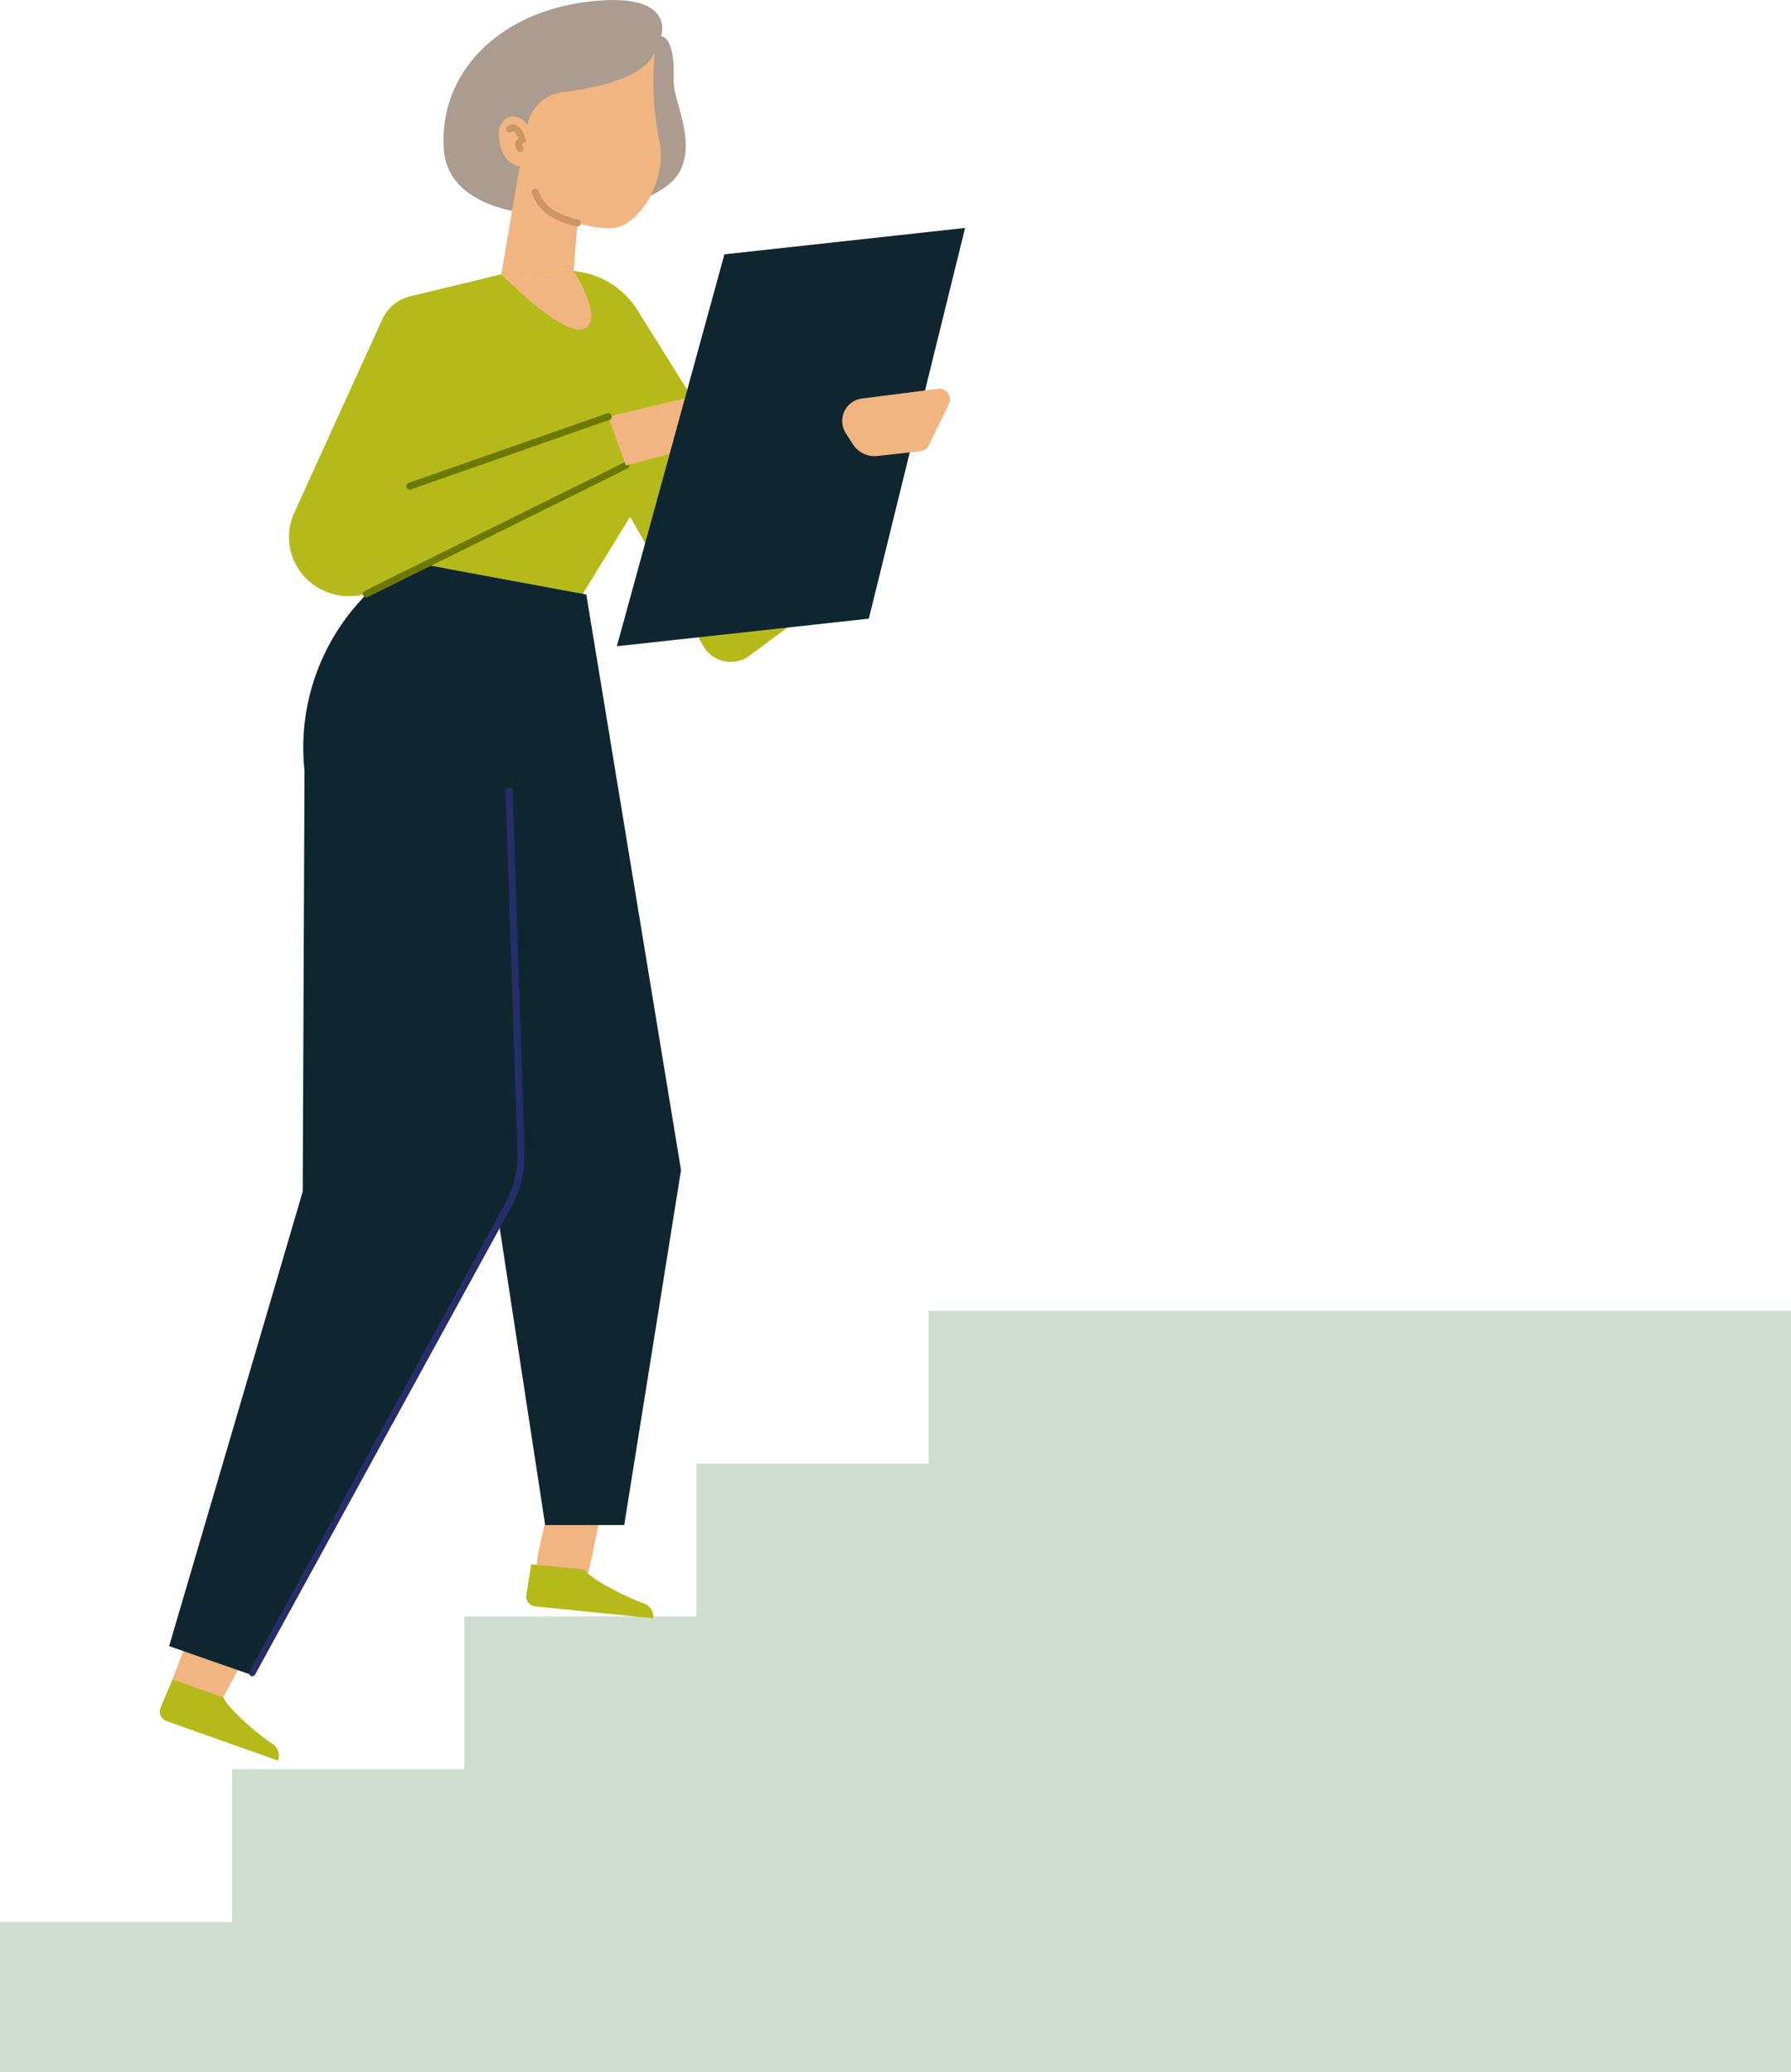 <svg xmlns="http://www.w3.org/2000/svg" viewBox="0 0 150.69 174.26"><defs><style>.a{fill:#f0b580;}.b{fill:#b5ba1a;}.c{fill:#0f2630;}.d{fill:#ab9c8f;}.e{fill:#cd9664;}.f{fill:#666bfa;}.g{fill:#6d7800;}.h{fill:#262e69;}.i{fill:#cfded1;}</style></defs><title>woman-stairs</title><polygon class="a" points="18.77 142.75 14.39 142.53 14.51 141.24 23.5 117.61 32.94 116.76 18.77 142.75"/><polygon class="a" points="49.5 132.31 45.12 132.09 45.24 130.81 50.05 109.15 54.98 106.32 49.5 132.31"/><path class="b" d="M18.77,142.75l-4.26-1.51-1,2.37a.85.85,0,0,0,.49,1.13l9.4,3.33a1.23,1.23,0,0,0-.61-1.5c-1-.68-3.48-2.71-4-3.82"/><path class="b" d="M48.78,22.86l-3-.48,3.05,27.9,4.19-6.82,6.14,10.85a2.66,2.66,0,0,0,3.91.83l5.95-4.42L53.64,26.09a7.07,7.07,0,0,0-4.86-3.23"/><polygon class="b" points="53.45 40.38 48.88 50.28 34.36 49.21 34.69 47.84 40.74 23.41 46.73 21.97 53.45 40.38"/><polygon class="c" points="49.33 50 57.3 98.41 52.52 128.26 45.87 128.26 33.43 47.06 49.33 50"/><path class="d" d="M57.23,14.36c1.34-2.68-.61-5.88-.55-7.64.14-3.75-1.06-3.67-1.06-3.67S57-.79,49.41.15,36.89,6.24,37.34,12.57c.55,7.91,17.67,6.23,19.89,1.79"/><path class="a" d="M55.09,4.39a25.26,25.26,0,0,0,.38,7.43c.74,3.45-1.83,7.24-3.89,7.36-2.82.16-6.91-1.62-7.86-5.19,0,0-1.64-.15-1.75-2.6-.08-1.56,1.4-2.17,2.41-.91,0,0,.68-4.47,3-4.16,5.56.75,7.14-1.39,7.75-1.93"/><polygon class="a" points="43.72 13.99 42.18 23.07 48.26 22.78 48.75 16.74 43.72 13.99"/><path class="d" d="M44.38,10.48a3.43,3.43,0,0,1,2.7-2.69c2.21-.28,7.05-1,8-3.4S48,1.91,45.17,4.7a4.47,4.47,0,0,0-.79,5.78"/><path class="e" d="M44,12.4l0-.05-.08-.19v-.05a.37.37,0,0,1,.14-.1l.24-.11-.09-.25A2.74,2.74,0,0,0,44,11.1a1.38,1.38,0,0,0-.32-.41.74.74,0,0,0-.53-.24.79.79,0,0,0-.47.18.29.29,0,0,0,.38.45l.09-.05.14.08a2,2,0,0,1,.3.45l.09.2,0,.08.28-.09-.13-.27a.87.87,0,0,0-.36.29.58.58,0,0,0-.12.39.76.76,0,0,0,.11.4l.07.12,0,0h0l.11-.09-.11.08h0l.11-.09-.11.08a.29.29,0,0,0,.4.09A.3.3,0,0,0,44,12.4"/><path class="b" d="M40.74,23.42l-6.2,1.49a3.51,3.51,0,0,0-2.4,2L24.75,43.14a4.94,4.94,0,0,0,2.66,6.61A5.2,5.2,0,0,0,34,47.34L45.61,24.52Z"/><polygon class="f" points="35.49 46.03 35.01 47.36 33.43 47.06 34.88 45.47 35.49 46.03"/><path class="c" d="M47.55,57.1,44,99.26l-22.84,41.6-6.93-2.42,11.24-38.23.15-35.38a18.28,18.28,0,0,1,4.66-14.26l3.19-3.51h0l1.58.3,2.45.46,7,6.43,2.61,2.4Z"/><path class="a" d="M42.18,23.07s5.28,5.41,7,4.56-.94-4.85-.94-4.85Z"/><polygon class="b" points="58.28 36.34 30.82 49.95 29.61 40.82 55.51 32.48 58.28 36.34"/><path class="g" d="M52.52,38.89,30.69,49.69a.29.29,0,0,0-.13.39.3.3,0,0,0,.39.13l21.83-10.8a.29.29,0,0,0,.13-.39.3.3,0,0,0-.39-.13"/><path class="h" d="M21.46,140.84,43,101.54a9.1,9.1,0,0,0,1.13-4.41v-.3l-1-30.29a.3.3,0,0,0-.3-.29.31.31,0,0,0-.29.3l1,30.3v.28a8.55,8.55,0,0,1-1.06,4.13L21,140.56a.3.3,0,0,0,.12.4A.29.29,0,0,0,21.46,140.84Z"/><path class="e" d="M48.64,18.44l-.12,0a6.66,6.66,0,0,1-1.69-.63,2.86,2.86,0,0,1-1.5-1.72.29.29,0,0,0-.36-.21.28.28,0,0,0-.21.35,3.67,3.67,0,0,0,2.12,2.26,6.9,6.9,0,0,0,1.66.55.29.29,0,0,0,.34-.23.3.3,0,0,0-.24-.34"/><polygon class="a" points="52.65 39.15 51.18 35.03 57.63 33.5 62.28 36.63 52.65 39.15"/><polygon class="c" points="60.95 21.39 51.9 54.35 73.1 52.03 81.2 19.17 60.95 21.39"/><path class="a" d="M77.83,32.84l-5.32.68a1.9,1.9,0,0,0-1.36,2.89l.6.94a2.18,2.18,0,0,0,2.08,1l3.61-.4a.89.89,0,0,0,.71-.5L79.83,34a.9.9,0,0,0-.91-1.3Z"/><path class="g" d="M51.09,34.76,34.38,40.61a.28.28,0,0,0-.18.37.29.29,0,0,0,.37.18l16.71-5.85a.29.29,0,1,0-.19-.55"/><polygon class="i" points="78.13 110.24 78.13 123.09 58.6 123.09 58.6 135.94 39.07 135.94 39.07 148.79 19.53 148.79 19.53 161.64 0 161.64 0 174.26 150.69 174.26 150.69 110.24 78.13 110.24"/><path class="b" d="M49.19,132l-4.5-.44-.4,2.54a.84.84,0,0,0,.76,1l9.92,1a1.24,1.24,0,0,0-.95-1.3c-1.11-.42-4-1.79-4.83-2.73"/></svg>